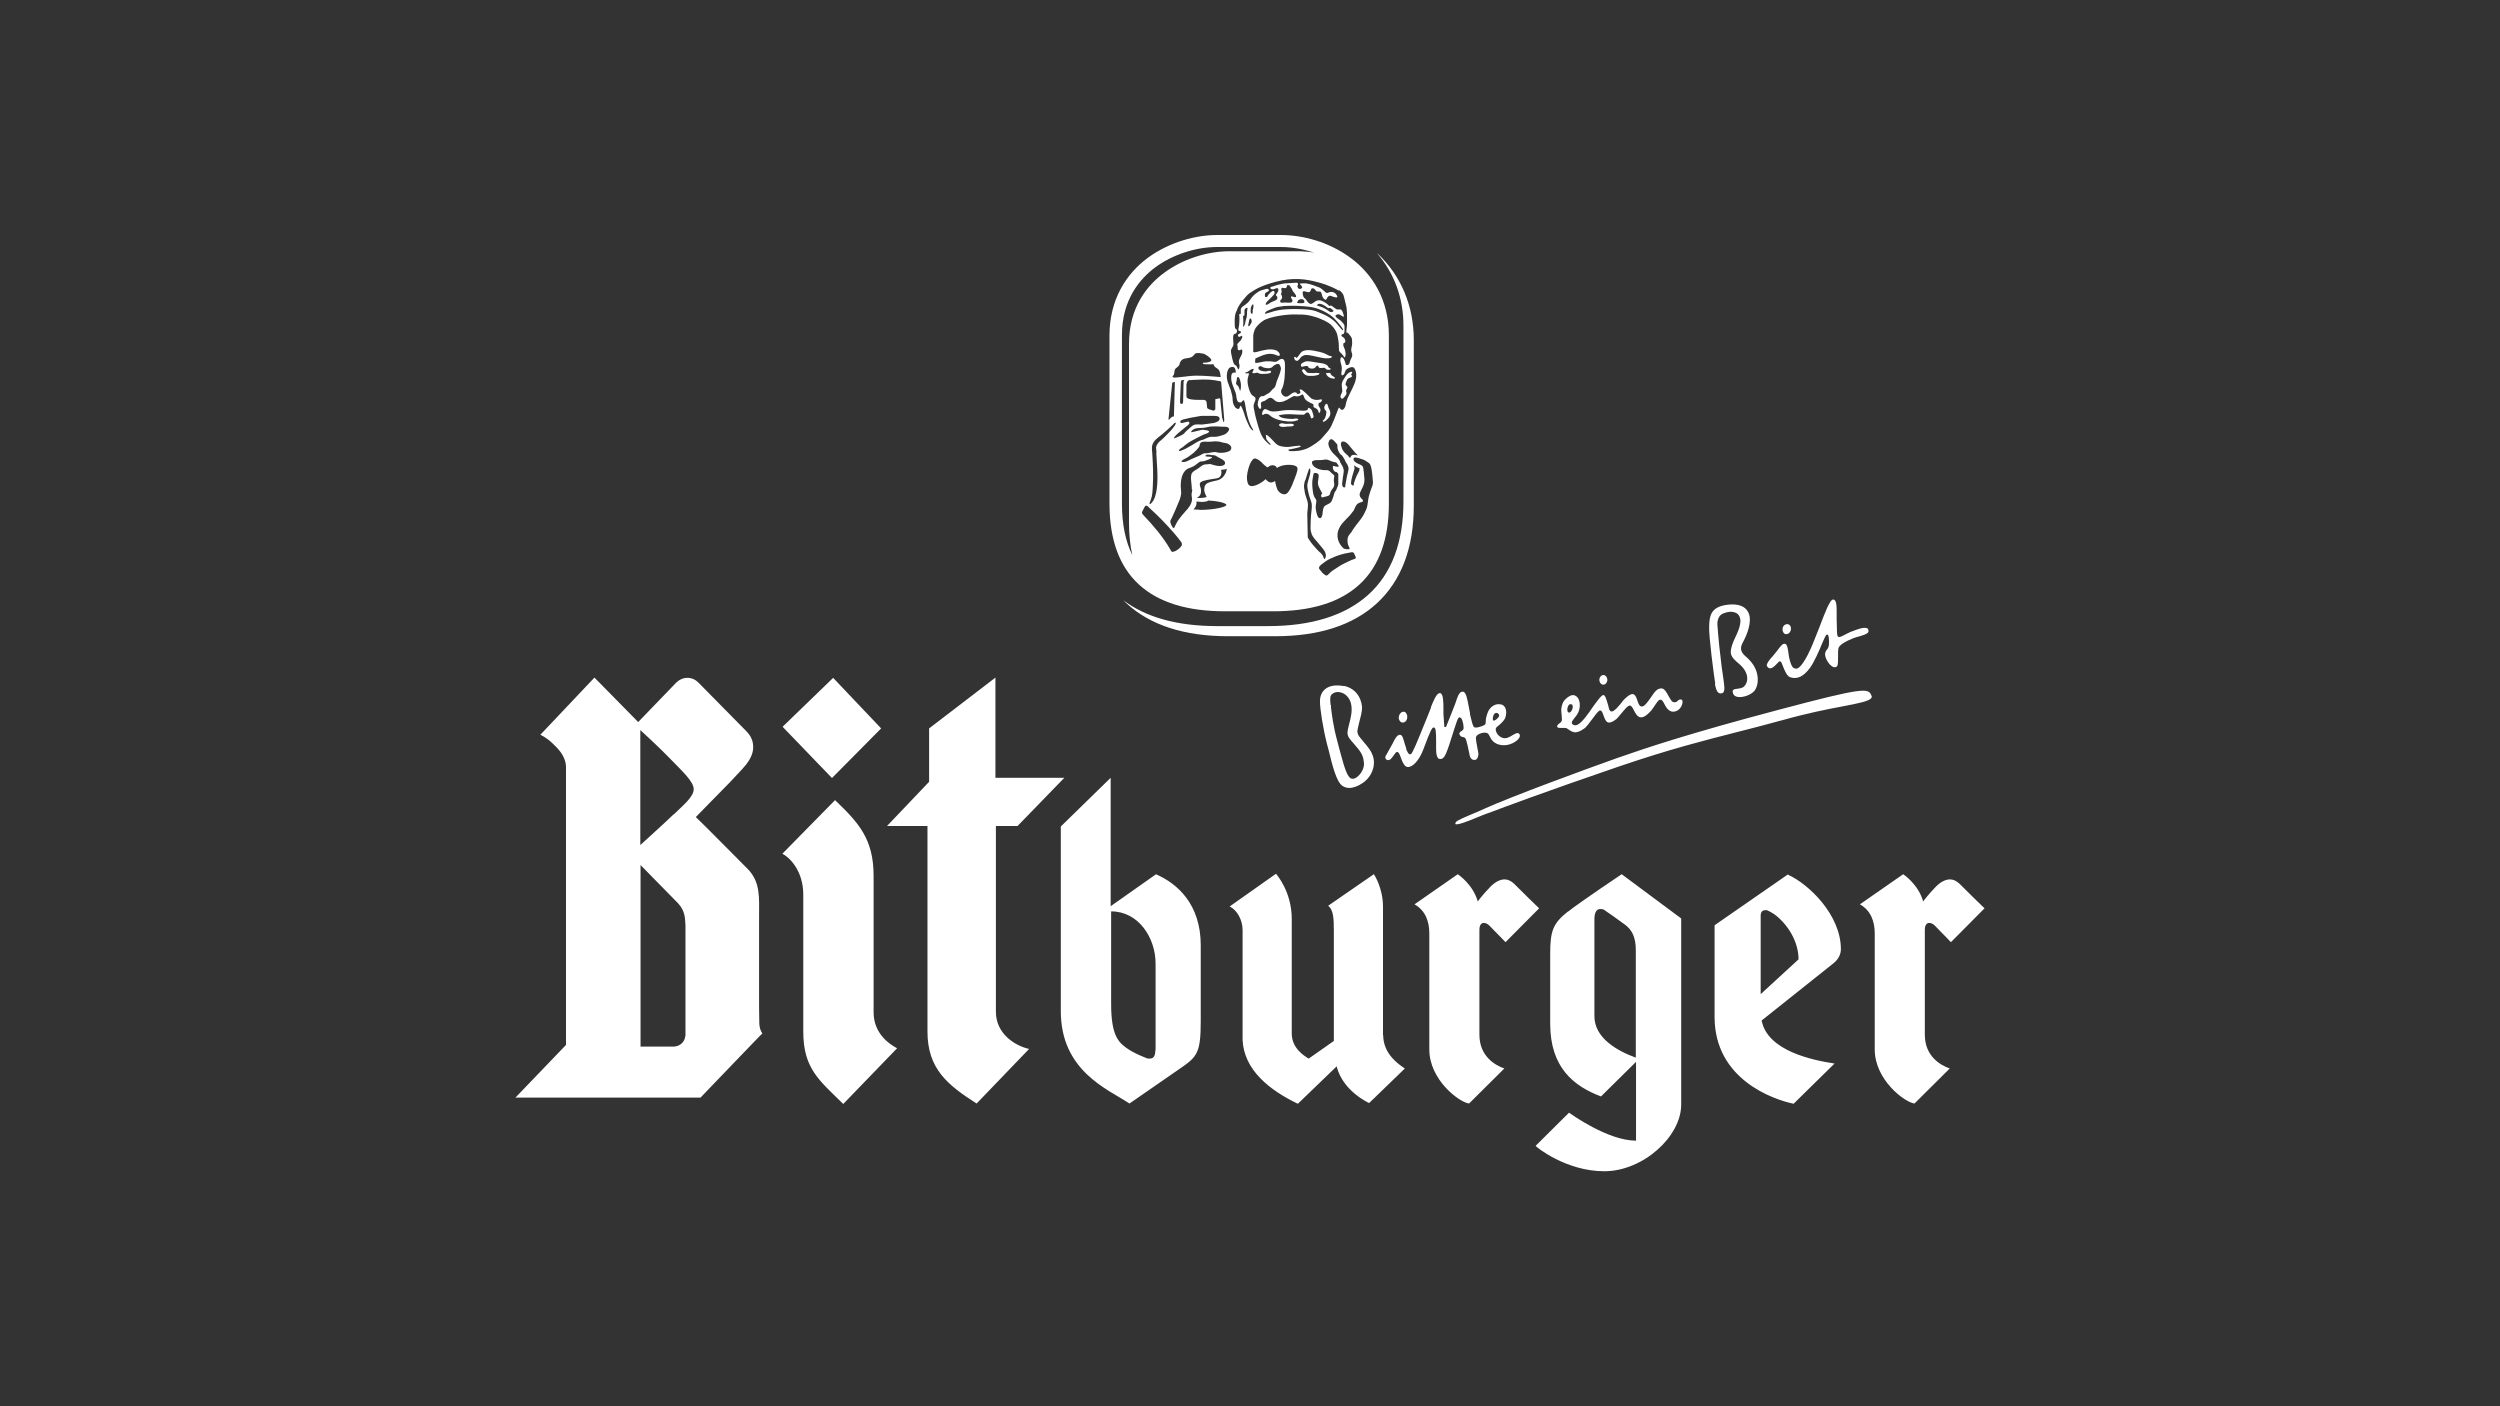 <?xml version="1.0" encoding="UTF-8"?>
<svg id="Ebene_1" xmlns="http://www.w3.org/2000/svg" viewBox="0 0 1920 1080">
  <rect x="0" y="0" width="1920" height="1080" fill="#333333" stroke="none"/>
  <defs>
    <style>
      .cls-1 {
        fill: #fff;
      }
    </style>
  </defs>
  <g id="Legende">
    <path id="BITburger_Gold" class="cls-1" d="M670.93,777.05v-104.39c0-28.54-11.74-41-29.62-58.16l-40.46,41.18c5.24,2.53,16.07,12.82,16.07,31.43v105.3c0,28.54,12.64,37.57,30.7,55.45l41.36-42.81c-5.24-2.71-18.06-10.84-18.06-27.63v-.36ZM1481.52,708.78c1.44,0,2.89.72,4.15,1.81l6.32,6.5,2.17,2.17,4.15,4.33,25.83-26.01c-.72-.54-13.37-13-19.14-18.78-2.53-2.35-4.88-3.43-7.41-3.43-3.61,0-7.41,2.17-10.84,5.6-5.6,5.78-9.75,11.2-9.75,11.38-3.61-13-14.81-20.59-15.35-20.95l-33.23,23.12c8.31,4.7,11.38,13,11.38,22.4v89.04c0,23.48,23.12,40.64,30.52,41.54l27.09-26.91c-7.22-2.53-19.14-9.39-19.14-26.01v-80.55c0-3.79,1.63-5.24,3.43-5.24h-.18ZM764.85,777.05v-142.68h16.62l35.94-37.03h-52.92v-76.94l-50.93,39.01v41l-32.33,33.96h31.07v157.86c0,28.54,15.35,41,37.75,55.27l40.28-41.9c-11.02-2.53-25.47-11.74-25.47-28.54ZM1204.1,700.11c-11.38,9.03-13.55,14.81-13.55,32.33v53.82c0,33.41,17.88,47.86,39.01,55.81l26.91-26.55v60.51c-21.67,0-49.85-20.41-51.47-21.49l-25.65,25.47c0,.54,23.12,19.51,52.74,19.51s59.06-26.55,59.06-51.11v-143.05l-45.7-33.96c-1.63,1.08-31.79,21.31-41.18,28.72h-.18ZM1256.3,729.73v82.54c-14.45-5.24-31.79-15.17-31.79-31.79v-74.77c0-5.42,1.99-7.59,4.52-7.59s2.71.54,4.33,1.63c2.35,1.44,7.95,5.6,13,9.21,4.7,3.25,9.93,7.59,9.93,20.95v-.18ZM676.71,559.42l-36.85-38.83-38.83,37.57,37.93,39.37,37.57-37.93.18-.18ZM1139.44,708.78c1.44,0,2.89.72,4.15,1.81l6.32,6.5,2.17,2.17,4.15,4.33,25.83-26.01c-.72-.54-13.37-13-19.14-18.78-2.53-2.35-4.88-3.43-7.41-3.43-3.61,0-7.41,2.17-10.84,5.6-5.6,5.78-9.75,11.2-9.75,11.38-3.61-13-14.81-20.59-15.35-20.95l-33.23,23.12c8.31,4.7,11.38,13,11.38,22.4v89.04c0,23.48,23.12,40.64,30.52,41.54l27.09-26.91c-7.22-2.53-19.14-9.39-19.14-26.01v-80.55c0-3.79,1.63-5.24,3.43-5.24h-.18ZM1373.33,671.4l-56.53,39.19v70.44c0,47.86,44.97,63.4,60.69,66.65l31.43-30.88c-16.62-2.53-51.47-9.57-55.99-33.05l55.09-43.89c4.15-3.25,5.78-7.41,5.78-10.84,0-26.55-24.92-50.21-40.64-57.25l.18-.36ZM1352.2,763.69v-60.51c0-3.07,1.63-4.15,3.43-4.15s1.26,0,1.81.18c1.63.72,3.25,1.63,4.88,2.71l.54.36c9.93,7.41,18.42,20.59,18.42,34.5l-29.08,26.73v.18ZM1062.14,795.48v-99.16c0-13.91-6.5-24.38-7.04-24.92l-35.04,24.2c3.97,3.25,4.33,9.39,4.33,19.33v84.53l-19.33,13.55c-4.15-2.53-13-8.31-13-19.33v-87.96c0-20.95-11.56-33.96-12.1-34.68l-35.58,25.11c5.6,2.71,9.93,10.29,9.93,18.06v84.53c1.08,22.94,20.59,38.47,42.44,48.95l29.8-28.72c4.7,18.78,23.84,27.63,24.92,28.18l27.45-26.55c-7.22-4.7-16.62-12.64-16.62-25.65l-.18.54ZM887.85,671.4l-34.86,24.56v-98.61l-38.29,37.39v141.78c0,46.06,36.12,59.96,52.74,70.98l38.11-26.37c13.73-9.39,16.62-11.92,16.62-37.03v-58.16c0-31.25-17.7-47.32-34.5-54.55h.18ZM887.3,806.49c0,3.97-1.08,6.5-4.15,6.5s-2.35-.36-3.97-.9c-5.06-1.99-9.21-4.15-11.56-5.6-8.13-5.24-14.27-9.93-14.27-35.58v-70.98c21.13,0,34.14,20.41,34.14,40.1v66.47h-.18ZM583.15,785.54c0-3.07-.18-6.68-.18-12.46v-69.54c0-13.55,1.26-26.01-8.67-36.12,0,0-38.65-39.01-39.92-39.92l26.19-26.73c5.42-5.78,10.48-11.02,12.82-14.09,2.35-3.07,5.06-7.77,5.06-12.64s-1.44-8.67-5.6-12.82l-36.48-37.03c-2.35-2.35-5.24-3.61-8.49-3.61s-6.32,1.44-8.49,3.61l-29.26,30.34-33.59-34.14-41.54,43.89s4.7,2.17,8.85,6.14c4.15,3.97,10.84,9.93,10.84,18.96v213.12l-38.83,40.46h142.14s46.78-48.77,46.6-48.4c.54-.36.36-.36.9-.9-1.63-2.17-2.35-5.24-2.35-8.13h0ZM526.26,795.84c-.36,3.97-3.61,7.77-8.85,7.95h-25.47v-139.43c1.26,1.44,26.91,27.27,28.72,29.26,5.24,5.78,5.42,10.48,5.78,16.8v85.43h-.18ZM517.41,625.34c-7.41,7.22-24.74,22.76-25.65,23.66v-88.32c.9.72,15.71,14.45,23.48,22.58s17.52,16.8,17.52,22.76-7.77,12.1-15.35,19.51v-.18Z"/>
    <path id="Bitte_ein_Bit" class="cls-1" d="M1022.22,541.54v1.99c.72,5.24,1.44,13.37,5.06,26.55l1.81,6.86c3.43,12.46,5.6,20.59,9.21,21.13,1.44.18,3.07-.36,4.7-1.99,2.53-2.17,4.88-6.5,4.52-10.11-.36-4.15-1.26-7.04-4.88-11.38-1.08-1.26-1.99-2.35-2.89-3.43-2.71-3.07-4.88-5.24-4.88-8.31,0-1.63.54-3.97,1.26-6.68,1.26-4.88,2.89-10.84,1.26-16.44-1.08-3.79-3.79-6.68-7.04-7.77-2.53-.9-5.24-.54-7.04.9-1.81,1.26-1.99,3.07-1.44,8.49M1031.97,526.73c11.74,2.35,14.09,13,14.09,16.98,0,2.71-1.26,7.77-2.35,11.74-.72,3.25-1.26,5.24-1.26,5.96,0,2.89,1.63,4.52,3.61,6.86l.72.9.72.9c2.35,2.71,6.32,7.04,7.41,12.46,1.26,6.5-1.63,13.37-6.86,17.7-2.35,1.81-10.66,7.77-17.16,3.25-4.52-3.07-7.77-16.07-10.29-26.55l-1.44-5.42c-2.89-11.2-5.6-27.81-5.42-33.05,0-3.97,1.44-7.04,3.97-9.21,3.25-2.71,8.31-3.43,14.27-2.35v-.18ZM1074.42,550.39c0-1.26.72-2.35,1.63-3.07.54-.54,1.26-.72,1.99-.72s1.44.36,1.81,1.08c.72.9,1.08,2.17.9,3.43-.18,2.35-1.81,3.97-3.61,3.79-.72,0-1.44-.36-1.99-1.08-.72-.9-1.08-2.17-.9-3.43M1064.3,580.37l.54-.9c1.26-2.17,3.07-5.42,4.52-8.13.18-.54.54-.9.72-1.44,1.44-2.71,2.89-5.6,5.06-5.6s2.71,3.79,3.79,7.22c.36,1.08.72,2.17,1.08,3.25v.72c.9,1.81,1.63,4.15,3.25,3.79.54,0,1.44-.36,7.77-16.07l2.35-5.78c1.99-4.88,4.52-11.02,5.6-13.91v-.54c1.63-3.79,4.15-11.02,7.04-10.66,2.53.36,2.53,7.41,2.53,11.92v4.15l.72,9.93h1.26s4.33-10.66,6.68-16.8c.36-.72.54-1.63.9-2.53,1.26-3.79,2.53-7.95,5.24-7.77,2.53,0,3.43,5.06,4.52,10.84.36,1.81.72,3.61,1.08,5.6v.9c1.81,7.41,2.17,9.03,3.25,9.93.36.18,1.08.54,3.25,0,.72-.18,4.88-1.26,5.24-2.35.36-.54.36-1.26.36-2.17,0-1.63.36-3.79,1.63-7.04,1.08-2.71,4.52-7.04,9.93-5.96,1.44.18,2.53,1.08,3.25,2.35,1.44,2.53.9,6.14.18,7.95-.9,2.35-3.79,4.88-5.6,6.32-.9.72-1.26,1.08-1.44,1.44-.36.54-.36,1.63,0,2.71s1.26,3.25,4.33,4.7c3.07,1.44,5.96-.36,8.31-1.81,2.53-1.44,3.97-2.35,5.24-.9.54.72.54,1.63,0,2.71-1.63,3.07-7.77,6.68-13.91,5.78-5.78-.9-7.59-4.15-8.85-6.68-.54-1.08-.9-1.81-1.63-2.35-1.44-.9-4.15-.54-6.14.36-1.81.72-2.71,1.81-2.89,3.07,0,1.08.36,3.61,1.08,7.41.36,1.99.9,4.33.9,4.88,0,.72-.36,4.33-2.53,4.7s-3.97-1.26-4.33-4.15c-.54-2.71-2.17-10.84-3.07-12.28-.54-.9-1.63-1.08-2.35-1.26-.36,0-.72,0-1.08-.36-.54-.36-1.81-1.81-1.08-2.89.36-.54.9-.9,1.44-1.26s1.26-.72,1.44-1.44c.54-1.26-.36-7.04-1.81-8.49-.54-.54-.9-.54-1.26-.54-1.08,0-1.81,2.17-6.32,16.44-1.08,3.61-2.17,6.68-2.71,8.13h0c-1.81,4.88-3.07,7.59-5.96,7.41s-2.89-5.96-2.89-8.85v-4.52c0-8.49-.36-10.48-1.63-10.84-1.44-.36-2.71,2.35-7.41,14.81l-.9,2.35c-3.07,8.13-8.31,13.73-12.1,13.18-2.35-.36-3.61-3.43-4.88-6.68,0,0,0-.36-.18-.54-.9-2.53-1.63-4.33-2.89-4.33-.72,0-1.44.9-2.53,2.53-.9,1.26-1.99,2.89-3.07,3.43-.9.54-2.17.36-2.89-.36-.72-.72-.72-1.81,0-3.25M1150.46,547.86c-1.08-.72-2.35-.36-3.07.72s-1.44,3.97-.54,4.7c.36.36.9,0,1.08,0,.9-.36,3.25-2.17,3.43-3.79,0-.72-.36-1.26-.9-1.44v-.18ZM1208.79,533.95c1.26.18,2.35,1.08,3.25,2.35,1.26,2.17,1.63,5.24.9,8.49-.72,2.89-2.35,5.06-3.79,6.68-1.26,1.63-2.17,2.71-1.99,3.79,0,.54.36.9.9,1.26,3.61,2.35,8.31-3.79,13-10.29l1.08-1.63c3.25-4.52,7.59-10.84,9.21-10.84,1.44,0,2.35,3.43,3.07,5.78l.36,1.08c.18.72.36,1.44.54,1.99.36,1.81.72,3.43,2.17,3.79,1.99.54,6.5-4.88,9.03-8.31,1.81-2.17,5.42-5.24,7.41-5.06,1.99.36,2.71,2.53,3.43,4.52,0,.36.36.72.36,1.08s.18.54.36.9c.54,1.44,1.08,2.89,2.71,3.07,1.99.18,4.15-2.89,6.5-6.14.36-.54.9-1.26,1.26-1.81h0c2.35-3.43,4.15-5.96,7.41-5.96,2.35,0,3.97,3.07,5.42,5.78.36.72.72,1.26,1.08,1.81,1.44,2.53,2.17,3.07,3.61,3.07s1.81-.54,2.53-1.26c.36-.36.9-.54,1.08-.72.54-.18,1.26-.36,1.81,0s.72,1.08.72,1.63c0,2.35-1.99,7.41-7.22,7.59-2.53,0-4.7-1.81-6.68-5.78-.9-1.81-1.81-3.61-3.43-3.43-.9,0-1.81,1.26-3.79,4.15-1.08,1.63-2.17,3.25-3.07,4.33-2.35,2.53-5.78,5.96-8.85,4.88-1.99-.72-3.25-3.07-4.33-5.24-1.08-1.99-1.81-3.61-3.25-3.61-1.26,0-3.07,1.99-6.5,6.14-1.44,1.81-2.89,3.43-3.61,4.15-2.53,1.99-5.96,3.97-7.77,1.81-1.08-1.26-1.81-3.25-2.35-4.88-.72-1.99-1.26-3.61-2.53-3.43-.9,0-2.35,1.63-5.78,6.32-2.35,3.07-4.88,6.68-6.5,7.59-2.89,2.17-5.96,3.25-7.77,2.71-2.17-.54-3.43-1.44-4.33-2.17-.72-.54-1.44-1.08-2.35-1.08h-1.44c-1.44,0-3.97.18-4.52-.54-.72-1.08.36-1.99.72-2.35.18,0,.36-.36.72-.54.72-.54,1.44-1.08,1.81-1.99s0-2.35,0-4.15c-.18-1.63-.36-3.25-.36-4.7.36-3.07,1.08-5.78,3.43-7.95,1.99-1.81,4.15-3.43,6.86-2.89M1206.45,540.81c-.72,0-1.26.18-1.81.9-.9,1.26-1.26,3.61-.72,4.7.36.72.72.72,1.08.9,1.44,0,2.71-2.35,2.89-4.15,0-1.63-.54-2.35-1.44-2.35h0ZM1228.3,522.03c0-1.08.54-2.17,1.26-2.89.54-.54,1.26-.72,1.99-.72s1.26.36,1.81.9c.72.72,1.08,1.81,1.08,2.89s-.54,2.17-1.26,2.89c-.54.54-1.26.72-1.99.72s-1.26-.36-1.81-.9c-.72-.72-1.08-1.81-1.08-2.89M1317.34,525.28c-1.08-6.68-5.06-36.66-4.7-44.25.18-7.95,1.26-14.63,13-16.44,14.63-2.17,17.52,5.42,18.06,8.85,1.26,7.59-3.79,17.34-4.88,19.33-1.44,2.53-1.99,4.52-1.63,6.14.36,2.35,1.99,3.97,4.33,5.96.72.72,1.63,1.44,2.35,2.35,7.95,8.49,7.04,19.14,3.43,23.48-2.71,3.07-8.85,5.24-12.82,4.52-1.81-.36-2.89-1.08-3.43-2.53-.36-1.08-.54-1.99-.18-2.53.54-.9,2.17-1.08,3.79-1.26,1.63-.18,3.43-.54,4.52-1.44,1.26-1.08,2.71-3.25,2.71-6.32,0-2.71-1.08-6.86-6.14-11.2-3.07-2.53-6.14-5.24-6.5-8.49-.18-3.43,1.26-7.41,3.61-12.28,3.79-7.77,4.7-12.82,2.89-16.07-1.08-1.99-3.07-3.07-5.96-3.25-1.63-.18-5.78.54-8.13,2.35-1.99,1.63-2.89,5.06-2.71,7.22.54,9.03,2.35,25.65,3.43,33.77.36,2.17.72,4.33.9,6.14.9,6.14,1.63,10.66.36,12.28-.36.54-.72.72-1.63.9-3.07.54-4.15-3.07-4.88-6.86v-.72M1357.62,512.28c-.54-.36-.72-.72-.72-1.26,0-1.81,2.17-4.52,4.7-7.22,1.44-1.63,2.53-3.25,3.61-4.52,2.17-2.89,3.79-5.06,5.42-4.88,1.99.18,2.35,3.43,2.89,7.04.18,1.99.54,3.79,1.08,5.78,1.63,5.78,2.89,6.14,4.88,6.32h.18c2.17,0,6.86-5.06,12.82-19.69,1.63-3.97,3.25-8.31,4.88-12.28,3.79-9.93,7.95-21.31,10.48-21.13,2.71,0,2.71,5.06,2.71,10.29v4.88c0,2.35.18,4.52.18,6.32,0,4.52.18,6.32.9,7.04.9.72,2.35,0,5.78-1.81,1.63-.72,3.43-1.81,5.06-2.35h.18c3.07-1.26,8.67-3.43,11.2-2.35.54.18.9.72,1.08,1.26.18.54,0,1.08,0,1.63-.9,1.63-4.15,2.53-7.22,3.43-1.63.36-3.07.9-4.52,1.44-5.96,2.35-9.39,4.52-10.84,6.68-.9,1.44-.72,4.15-.72,7.22,0,2.53,0,5.06-.36,6.68-.18.9-.9,1.44-1.81,1.63-1.81.18-3.79-1.26-5.6-3.97-3.79-5.96-1.81-8.31-.54-9.93.36-.36.54-.72.72-1.08,1.08-2.35.72-8.13,0-9.57-.18-.36-.36-.54-.72-.54-.72,0-1.08.18-3.79,6.5-2.35,5.78-6.14,14.45-9.39,18.96-5.06,6.86-9.93,9.21-15.53,7.22-2.35-.9-4.33-5.78-5.42-8.67-.9-2.53-1.26-3.25-1.99-3.43-.72-.18-1.26.36-2.35,1.63-2.35,2.53-4.88,4.88-7.04,3.07M1369,482.47c.54-2.17,2.35-3.43,4.15-3.07,1.81.36,2.71,2.53,2.17,4.52-.54,2.17-2.35,3.43-3.97,3.07-.72,0-1.44-.72-1.81-1.44-.54-.9-.72-2.17-.36-3.25M1368.09,553.28c-12.46,3.43-23.48,6.32-35.04,9.21-24.56,6.32-50.03,12.64-90.31,26.37-57.43,19.69-87.78,31.07-99.16,35.4l-1.63.54c-2.53.9-5.06,1.99-7.77,3.07-6.5,2.71-14.63,5.96-16.44,5.06v-.18c-.36-1.81,1.99-2.89,11.2-6.86,3.25-1.26,7.22-3.07,12.1-5.24,19.14-8.67,76.4-29.8,100.42-38.29,23.3-8.13,54.18-18.6,124.44-37.21,65.92-17.52,68.99-16.8,71.34-11.02.36.72.36,1.26,0,1.81-1.44,2.53-9.57,4.15-21.85,6.5-11.56,2.17-27.45,5.24-47.14,10.84"/>
    <path class="cls-1" d="M1057.8,194.76c13.18,15.35,20.23,34.68,20.05,56.17v134.2c0,31.25-9.03,55.45-27.09,71.7-17.7,15.89-43.53,24.02-76.94,24.02h-39.01c-30.52,0-54.73-6.68-72.06-19.87.72.72,1.63,1.63,2.35,2.35,18.24,16.8,44.43,25.29,78.02,25.29h36.3c33.59,0,59.78-8.49,78.02-25.29,18.78-17.34,28.36-42.62,28.36-74.95v-127.15c0-26.19-9.75-49.49-27.81-66.47h-.18Z"/>
    <g>
      <path class="cls-1" d="M1011.38,286.33c-1.26,0-2.89.36-4.15.18-1.08,0-2.35,0-3.25-.36-1.08-.54-2.53-4.33-4.15-1.63.9,1.99,2.53,4.15,5.6,4.15h3.07c1.81-.18,4.33-.54,4.88-1.63-.36-.9-1.08-.54-1.99-.54v-.18Z"/>
      <path class="cls-1" d="M1017.34,282.72c.72,0,1.08.9,1.63,1.08.9.36,2.89.36,3.07-.54-.36-.36-.72-.54-1.26-.72-.54-.36-.9-1.44-1.44-1.99-.72-.54-2.35-1.26-3.43-1.44-1.81-.36-3.97-.54-5.96-.9s-4.7-.9-6.5-.72c-.9,0-1.63.54-2.17.72-.54.36-1.81.72-2.17,1.81,0,.9,0,1.08.36,1.63,1.63.18,3.07-1.08,4.88-.36.36.36.36.72.72,1.08,1.26.9,3.61,1.08,4.88,0,.54-.72,1.08-1.44,2.17-1.63.36.36.54.9.72,1.44,1.26,1.08,3.07,0,4.7.36l-.18.18Z"/>
      <path class="cls-1" d="M1018.07,310.35c-.18.72-1.08,1.63-1.08,2.53,0,1.44.9,2.17,1.63,3.07.18,1.63-.54,4.7-1.63,6.14-.54.54-1.26.9-1.08,1.63.9.54,1.81-.36,2.53-.9,1.44-1.26,3.07-2.71,3.25-5.06.18-1.99-.72-3.07-1.44-4.7-.36-1.08-.72-3.79-1.99-2.71h-.18Z"/>
      <path class="cls-1" d="M1031.61,305.84c.72-1.08,2.53-2.17,2.53-4.15,0-.36-.36-.72-.36-1.26,0-1.44.72-1.44.9-2.53.36-1.63-1.08-1.44-1.26-2.35,0-.36,0-1.44.36-1.99.18-.54.54-1.44.72-1.81.18-.36.54-.9.9-1.08,1.08-.72,2.89-.72,2.89-1.81,0-.54-.54-.72-.54-1.26,0-.72.9-.72.72-1.81-.36-.54-1.26-.18-1.63,0-2.35,1.08-3.25,2.89-4.7,5.24-.9,1.26-1.44,2.53-1.63,3.79-.18,1.99.36,3.61.36,5.24,0,1.99-1.81,3.25-1.26,5.24.36.72.9,1.08,1.81.72l.18-.18Z"/>
      <path class="cls-1" d="M999.64,273.87c.9-.72,2.53-1.26,3.43-1.26,2.89,0,5.6.9,8.49,1.44,2.89.54,5.78,1.44,8.85,1.08.72,0,2.17-.18,2.53-1.08-.36-.72-.9-.54-1.63-.72-1.44-.36-2.71-1.44-4.33-1.99-2.17-.9-5.06-1.44-7.77-1.99-3.07-.54-6.32-.9-9.03.54-1.08.72-1.81,1.81-2.71,3.07-.54.72-1.26,1.99-1.81,1.81-.54,0-.36-.54-.9-.72-.36,0-.72.18-.9.36,0,1.63,1.08,2.71,2.17,2.71,1.44,0,2.35-2.17,3.61-3.25h0Z"/>
      <path class="cls-1" d="M1024.03,289.22c-.54-.36-1.08-.72-1.44-1.08-.54-.54-.72-1.81-1.63-1.81-.36,0-.72.18-1.08.18h-1.63c.9,2.89,3.25,4.15,6.5,4.33,1.08-.9,0-1.26-.9-1.81l.18.18Z"/>
      <path class="cls-1" d="M1014.27,355.68s.36.18.36,0c0,0-.36-.18-.36,0Z"/>
      <path class="cls-1" d="M1037.21,198.01c-16.62-12.28-36.85-17.52-53.28-17.52h-49.13c-16.26,0-36.48,5.24-53.28,17.52-16.62,12.28-29.44,32.15-29.44,59.6v129.14c0,26.91,7.22,48.04,22.58,62.13s37.57,20.59,66.28,20.59h36.85c28.54,0,50.93-6.5,66.28-20.59s22.58-35.22,22.58-62.13v-129.14c0-27.63-12.82-47.32-29.44-59.6h0ZM1042.45,349.72c-5.96-1.81-4.88,2.53-5.78,1.81-.9-.54-1.26-1.63-1.81-1.99-1.44-1.08-2.89-2.53-3.79-4.15-.36-.54-.54-1.26-.72-1.99-.54-1.26-.9-2.53,0-4.15.9-.18,1.99-.36,3.07.36,1.81,1.08,3.07,2.89,4.52,4.7,1.08,1.26,1.99,2.35,3.07,3.61.72.72,1.26,1.08,1.63,1.99l-.18-.18ZM1040.1,357.49s2.53,1.99,3.97,1.99v1.44c-.36,1.44-1.44,2.89-2.17,4.52s-1.44,3.61-1.99,5.42c-.18.72,0,1.81-.72,2.17-.54-.18-1.08-.9-1.63-1.26,0-3.79,1.44-7.41,2.35-10.66.36-.9.54-1.81,0-3.61h.18ZM1031.79,360.56c-.18-2.35-1.63-3.61-2.53-5.6-.18-.72-.36-1.26-.72-1.81-1.08-1.81-2.89-3.07-4.33-4.7-1.63-1.63-2.53-3.07-3.43-5.06-.36-.9-.72-2.17-.54-3.25.36-2.17,1.63-3.61,3.43-2.35.54.36,1.26,1.08,1.81,1.81.54.54,1.44,1.44,1.63,1.99.18.72,0,1.44,0,1.99.18,1.63.9,3.43,1.99,4.88.54.54,1.08,1.08,1.63,1.44,1.26,1.63,2.17,3.43,3.07,5.42.9,1.08,1.44,2.17,1.81,3.61.36,1.63-.36,3.43-.9,5.78-.54,1.99-.72,3.97-1.08,5.78-.18,1.26-.54,2.35-.54,3.79-3.25.54-2.17-3.61-1.99-5.78.18-2.35,1.08-5.78.9-7.77l-.18-.18ZM1026.56,362.55c.36.54,1.08.9,1.26,1.63v7.77c-.18,1.08-.36,1.26-.9,2.53,0,.36-.54,1.26-.72,1.81-.18.54-.72,1.08-1.08,1.63-.54,1.08-.72,2.53-1.26,3.97-.36,1.08-.9,2.53-1.44,3.43-1.44,1.99-4.33,2.17-5.6,3.97-.9,1.44-.9,4.15-1.26,6.14-.36,1.63-1.08,3.07-2.53,2.35-1.26-.54-1.81-3.61-2.17-4.88-.54-2.53-.54-4.15,0-6.86,0-.54.18-1.63,0-1.99,0-.54-.9-1.26-1.08-1.81-.72-1.26-1.26-2.71-1.44-4.52-1.26-7.77,0-11.2.54-14.09,1.08-.9,3.07-.36,3.79.9.36,2.53-.9,5.06-.36,7.77.18.9.9,2.53,1.44,3.43.36.9,1.63,2.71,1.63,3.25,0,.72-.36,0-.72,1.26v1.08c.9,1.08.9.72,1.44.54,1.81-.54,3.79-.54,5.06-1.81.36-.9.54-1.81.9-2.71.72-1.44,2.17-2.71,2.53-4.15.36-1.08-.18-2.35-.18-3.43v-1.99c0-.72.36-1.44.36-1.99,0-.9-.9-1.44-1.81-2.17-1.26-1.08-1.81-2.35-3.79-2.53h-2.35c-4.15-.36-9.57-2.35-9.21-6.5,1.63-1.63,4.33-1.08,6.86-1.26,1.44,0,3.07-.54,4.33-.36,1.08,0,2.53.9,3.61,1.26,1.26.36,2.53.9,3.79.9.36.54.72.9,1.08,1.44.18.36,1.08,1.26.9,1.63-.36.72-3.43-.18-4.15-.36-.72-.18-.72,4.15,1.99,4.7h.54ZM1028.54,222.93c.36.18,2.53,1.81,3.25,3.79.54,1.44.9,3.61,1.63,6.32,1.44,5.06,1.08,9.21,1.08,14.63,0,1.81,0,3.43-.36,5.06,0,1.26-.18,1.99-.18,2.53.18.36.54,0,1.08.36,1.08.9,1.81,2.17,2.71,3.25.72,1.08.72,3.25.72,4.88,0,1.99-.9,3.61-.72,5.42,0,1.44,1.08,2.53.72,4.33-.18.9-.9,1.81-1.26,2.89-.72,1.63-.54,3.61-2.35,3.97-1.44.36-1.44-.9-1.81-2.17-.36-1.08-.72-2.17-1.44-3.07-.36-.36-.9-.9-1.44-.72-.72.18-.9,2.17-.72,3.25.36,1.81,1.26,3.79,1.08,5.96,0,1.63-.9,3.25,0,4.7,2.53-.36,1.99-2.71,3.25-4.33.72-.9,4.33-2.89,5.96-1.63,1.08.9,1.81,3.43,1.81,5.06.36,4.88-2.17,9.21-3.79,12.64-1.44,3.07-2.89,5.42-3.79,8.67-.36,1.08-.36,2.35-.72,3.25-.72,1.99-2.35,3.97-3.97,1.99-.36-.36-.36-.9-.72-.9s-.9,1.08-.9,1.26c-.36.9-.9,2.35-1.26,3.25-1.26,3.25-2.53,6.68-3.97,9.57-1.44,3.07-3.79,5.42-7.41,9.57-1.81,2.17-7.77,6.14-10.48,7.41-5.42,2.53-11.38,2.35-11.38,2.35h-2.53c-1.26-.18-1.08-1.26-1.08-1.26,0,0,2.17-.18,4.15-.72s4.52-.9,5.06-1.44-.18-.9-1.63-.72c-1.44,0-4.52.54-7.41.9-2.89.18-5.96-.36-7.77-1.08-1.81-.9-3.43-2.71-4.33-3.79s-3.61-3.79-4.88-4.33c-1.26-.36-.18.54-.36,1.99,0,1.44.54,1.81,1.44,2.89.36.36,1.26,1.44,1.81,1.99.36.36,0,.9-.36.72-1.08-.72-3.07-2.71-3.61-3.25-3.79-4.15-5.06-10.11-6.68-15.71-.72-2.35-1.08-4.33-1.63-7.04-.36-1.44-.72-3.07-.54-4.33,0-1.81,2.53-4.7.9-6.32-.54-.54-1.26-.72-1.81-1.26-1.81-1.63-2.53-4.15-3.25-7.04-.54-1.99-.72-4.33-.36-6.14.18-1.44,1.08-2.53.72-3.97-1.08,0-1.99.54-2.71,0,.18-.72.9-.72,1.63-.9,1.63-.72,2.71-2.53,4.88-2.35,0,1.08-.72,1.99-1.08,2.89.9,1.08,2.53,0,3.79,0,.36,0,.72.36,1.26.54,1.26.54,2.89.54,4.88.36,1.63,0,4.7-.36,4.52-1.63,0-1.44-2.89-.36-4.15-.18-1.08,0-3.43-.36-4.33-.9-.72-.36-1.99-1.63-.9-2.71.36-.36.9-.54,1.81-.36.54,0,.72.54,1.26.72,1.81.72,5.24,1.26,7.04,0,.72-.54,1.08-1.26,1.99-1.63.54-.36,1.81-1.08,2.89-.9,1.44.36,1.81,2.53,1.99,3.79-.54,3.25-1.99,6.32-3.25,9.57-.54,1.63-.72,3.61-1.81,4.88-.54.54-1.26,1.08-1.81,1.63s-1.08,1.44-1.63,1.81c-.54.72-1.63,1.08-2.53,1.63s-1.81,1.26-2.71,1.44h-1.26c-1.81.36-2.89,4.33-2.89,6.32,0,1.08,1.08,3.43,1.81,3.43,1.63,0,.36-3.61.72-4.7.36-.54.9-.72,1.44-1.08,2.17,0,3.79-2.89,5.96-2.71,1.63,0,3.07,2.35,4.52,2.89,3.97,1.44,7.95-1.26,11.02-3.07.9-.54,1.99-1.08,2.71-1.26.54,0,1.08.36,1.63.36,1.99,0,3.25-.72,4.7-1.63.9.9,1.08,2.53,1.81,3.61,1.08,1.44,2.71,2.17,4.33,3.07.72.36,1.81.54,2.17,1.26.18.54,0,1.08,0,1.63.36.72,1.08.72,1.99,1.26.54.36.9.9,1.44,1.26.36.72.36,1.81.9,2.35.9-.54,1.08-1.63,1.08-2.53,0-1.81-2.17-2.71-1.44-4.52,0,0,.18-.54.18-.72.18-.18.9-.18,1.26-.54.54-.36,1.44-1.26,1.08-1.99-.36-.54-1.44,0-1.99,0-2.17.54-4.52,0-6.14-.9-1.99-1.81-3.97-4.15-6.32-5.96-.72-.54-1.63-1.44-2.71-.72.18.9,1.44,1.99,0,2.89-.18,0-1.08.36-1.26.36-.72,0-.9-.9-1.44-1.26h-1.63c-1.81.54-3.61,2.71-5.24,3.25h-1.26c-1.63-.18-3.79-2.35-3.25-4.88,0-.54.72-1.08.9-1.81,1.81-4.52,1.99-10.84,1.99-16.26,0-2.35.18-6.68-3.07-5.96-1.44.36-2.53,1.99-4.15,2.17-1.44.18-2.89-.36-4.33-.36h-3.07c-2.71.18-5.42,1.26-8.13,1.26-.36-.9,0-2.35,0-3.43,4.33-1.81,9.57-5.06,15.35-2.89,1.08.36,2.17,1.26,3.43.54.36-1.63-1.81-3.61-2.89-3.97-4.7-1.63-9.93,0-14.81,1.26-.9.18-1.99.54-2.71,0v-12.64c.18-2.17,1.26-5.06,1.99-5.96,1.44-1.81,3.07-3.61,5.24-5.06,1.44-1.08,3.43-1.81,5.78-2.53,5.24-1.44,9.93-2.17,15.71-2.53,1.81,0,3.97-.18,6.32,0,3.61,0,6.32.18,9.75,1.08.9.18,3.07.9,3.79,1.08,3.61,1.26,8.31,3.25,11.02,5.6,2.35,2.35,4.33,4.88,5.06,8.31.54,2.53,1.08,5.42,1.08,8.13,0,1.08,0,2.53.18,3.61.54,1.26,1.81,1.99,2.53,2.89.72.72.9,1.63,1.81,2.35,1.26-1.99.54-4.52,0-6.5-.36-.9-.9-1.81-1.08-2.71v-1.63c.36-.36.9-.36,1.26-.72.72-.9,0-2.35-.36-3.07-.72-1.26-2.53-1.26-2.35-2.71,0-.72,1.81-.54,1.99-1.26l.36-1.44h0v-4.52c-.36-1.26-1.99-2.89-2.89-3.79-1.08-.9-3.79-2.35-3.97-3.43-.18-1.08,1.26-1.44,2.35-1.44s2.53,1.44,3.43,1.81.54-1.26.18-1.99c-.18-.9-.9-3.43-2.35-3.61-.72,0-1.99.36-3.07-.18-.9-.54-2.35-1.81-3.79-2.71-.54-.36-1.08.72-1.81,0-1.63-1.63-3.97-3.07-5.78-3.79-2.17-.72-3.43,0-4.15.18-.72.36-2.89,2.35-3.97,2.35-.9,0-2.35-1.08-3.25-2.71s-1.99-1.63-2.53-3.07c-.36-1.08-.9-3.07-.18-3.79.54-.72,2.89.54,4.15.54s1.81-1.44,2.17-2.53c.36-.9,1.99-.36,2.35,0,.54.36,1.08,1.44,1.63,1.81.54.36,2.35,0,3.07.36s1.08,2.53,1.44,3.61,1.81,2.71,2.53,2.53c.72,0,.9-1.63,1.99-2.53.9-.9,2.17-.54,3.07,0,.9.36,2.89.9,3.61.72.72-.36,0-1.63-1.08-2.89-1.26-1.26-2.71-1.44-3.97-1.26s-2.17.9-2.89.72c-.72,0-3.43-3.25-5.6-4.15-2.17-.9-7.04-2.71-9.39-3.07-2.17-.36-4.33,0-5.24,0-.9.36,0,.72.36,1.08.36.36.9,1.08,1.08,1.63,0,.72-.54,1.44-1.81,1.44s-1.63-.9-1.81-1.99c0-.9.72-1.44.36-2.17-.36-.9-1.26-.54-2.35-.54-.9,0-3.07.18-5.78.36-2.71,0-5.42.72-7.59,1.26-1.99.54-1.44.54-3.25,1.08s-1.99.18-2.17,1.08c-.36.9,1.26,1.26,1.99,1.26s2.35-1.08,3.43-.9c.9.18.9,1.81.36,2.71s-.9,1.26-1.44,2.17.72.9.9,1.81c.18.72.18,1.44-.54,2.17-.9.72-1.99.9-3.43,1.63-1.44.54-2.35,1.44-3.07,1.81s-1.81.9-1.81-.18,2.35-3.07,3.25-3.97c.9-.72,2.17-2.35,2.89-3.07.72-.72.9-1.81.36-2.71-.72-.9-2.53.72-2.53.72,0,0-1.63,1.44-2.17,2.35-.36.9-.72,1.44-1.63,1.44s-.9-1.26-.72-2.35c0-1.08,1.81-1.81,2.35-1.99.54-.36.9-.54.36-1.63-.36-1.08-2.89,0-4.88.54-1.99.54-3.25,1.44-3.97,1.99-2.17,1.44-3.97,3.43-5.24,5.42-1.63,2.71-5.06,4.7-5.78,5.24-.72.54-1.26,1.26-1.44,2.35v2.89c0,.72-.54.36-1.08.72s0,.36,0,1.44c0,.9.18,2.17,0,4.33,0,1.81-.36,3.97-.72,5.24v1.44c.36.54,1.44,0,1.81.9.72,1.63-2.17,1.26-2.17,2.71s1.08,1.44,1.99.9c.54-.36.72-.72,1.08-.36.9.72-.72,3.25-1.26,3.79-.72.9-2.35,1.81-2.35,3.07,0,.54.36,1.08.36,1.63,0,.72-.18,1.26,0,1.81.54,1.26,2.17.54,3.07,0,.9,1.26.36,2.89,0,3.97-.72,1.81-2.17,3.43-2.17,5.6,0,1.44.54,1.99.54,3.25,0,.36-.36,2.53-.9,2.53-.36,0-1.26-2.17-1.44-2.53-.54-.54-1.44-.9-1.81-1.44-.72-1.08-1.08-2.53-1.44-4.15s-1.08-4.52-1.08-6.14,1.99-3.07,1.99-5.24c0-1.08-.54-4.88-.18-6.32.36-1.63,1.26-1.26,2.17-1.81.54-.36.72-1.26.72-1.99h0v-.18c0-.9-.9-.9-1.44-1.81-.36-.9-.36-3.43-.36-6.32s.72-5.78,1.26-6.5c.36-.72.9-1.99,1.08-2.71.36-.9,1.99-3.43,3.25-5.06,1.44-1.63,4.15-5.42,6.5-6.68,2.17-1.26,5.78-4.7,19.33-8.31,13.55-3.61,23.12-2.17,32.69.36,8.13,2.17,13.55,5.06,15.71,6.32l.54-.18ZM954.67,242.62c0-.36.9.36,1.08-.72v-2.71c.18-1.44-.18-1.81,1.44-2.71,1.63-.9.54,1.81.54,2.89s0,3.61-.54,5.06c-.72,1.99-.72,3.79-1.44,5.42-.72,1.44-1.26,1.08-1.08.72.54-3.25,0-5.6,0-7.95h0ZM960.27,244.61c.9,0,1.44,2.35.72,3.43-.72,1.08-1.26,2.53-1.99,2.53-.54,0-.36-1.81,0-2.53.18-.72.36-3.61,1.26-3.43h0ZM960.45,237.38c.54-1.81.36-2.17,1.44-3.43.72-.9.9.9.72,1.81,0,.9-.54,1.81-.54,2.89s0,1.44-.18,1.99c0,.36-.36.54-.54.36-.18,0-.54-.36-.72-.9-.36-.72,0-2.17,0-2.89l-.18.18ZM983.93,226.37c-.54-.54.18-.9.36-1.99.18-1.44-.72-2.35,0-3.07.9-.72,1.08,0,2.17,0s1.63-.36,1.81-1.08c.18-.72-.36-1.26,1.08-1.26s1.26.9,2.17,1.99.72,1.63,1.44,2.71c.9,1.08,3.07,3.43,2.35,4.33-.54.54-.9.18-1.63,0-.72,0-1.81-.9-2.17,0s1.44,2.17,1.08,3.07c-.18.54,0,.9-1.08,1.26-.9.36-2.71,0-4.7,0-.9,0-3.79.72-3.61-.9,0-.9.54-1.44,1.08-1.81.72-.72.36-2.71-.36-3.43v.18ZM985.38,235.04c6.14-.36,14.81-.36,22.22.9,7.22,1.26,14.27,5.78,16.8,8.31,2.53,2.53,8.13,9.03,7.04,9.39-.9.36-4.33-5.24-7.41-7.59-2.35-1.99-5.42-3.79-8.13-4.88-6.14-2.53-6.86-3.61-20.05-3.79-12.28-.18-16.8,1.44-18.6,1.99-1.44.36-5.78,1.99-5.78,1.44s.54-1.81,3.25-2.71,4.52-2.53,10.66-2.89v-.18ZM996.39,231.96c.54-1.08.54-1.81,2.53-2.17,1.99-.36,3.07,1.08,2.89,2.17,0,.9-1.63.9-2.71.9s-3.25.18-2.89-.9h.18ZM1011.38,234.49c1.26-2.35,4.52-.72,6.68.72,1.08.72,1.99,1.63,2.17,1.44,1.26-.36,1.81,0,2.53.72s1.44,1.08,1.44,1.44c0,.18-.72.72-1.08.72-.72.18-1.08.54-2.53-.54-4.7-3.79-9.57-3.97-9.21-4.7v.18ZM952.5,300.24c-.72-.9-.72-2.53-1.44-3.43-.36-.9-1.63-1.08-1.81-2.35,0-.72.36-1.44.54-2.35.18-1.26,0-2.17.72-2.53.36,0,.54.18.9.18,1.63,2.71,2.17,7.22,1.08,10.48h0ZM867.07,264.84v136.72c0,9.03.9,17.34,2.53,24.74-5.24-10.66-7.95-23.84-7.95-39.55v-129.32c0-27.45,13.91-43.35,25.47-52.02,13.18-9.75,31.07-15.71,47.5-15.71h49.13c8.49,0,17.16,1.63,25.65,4.33-4.33-.72-8.67-1.08-13-1.08h-52.02c-17.52,0-36.3,6.14-50.39,16.62-12.28,9.03-27.09,26.01-26.91,54.91v.36ZM888.03,347.74c.36,8.31,1.63,18.6.36,27.81-.54,3.97-1.63,8.49-4.33,11.02-.36.36-.72.72-1.26.54,0-1.26.72-2.17,1.08-3.43,1.08-2.89,1.26-6.32,1.44-9.57.54-8.85.18-17.16-.36-25.47,0-1.99-.54-4.15-.18-6.14.9-4.15,4.52-6.32,7.41-8.67s5.6-4.88,8.49-7.59c.72-.72,1.26-1.63,2.17-1.63.54.54-.36,1.63-.72,2.35-1.44,2.17-3.25,4.15-5.06,5.96-1.26,1.26-2.53,2.53-3.61,3.61-1.63,1.63-3.61,2.71-4.7,4.7-.36.54-.72,1.44-.9,2.17,0,1.08.18,2.53.36,3.79l-.18.54ZM924.69,279.65s1.81.18,3.97.18,2.17,0,3.25-.18c.18.72.54,1.26.9,1.81.9,1.08,2.71,1.63,3.43,2.89.9,1.44.9,3.25,1.26,5.24-5.24-.36-11.38-1.08-18.6-1.08s-17.34,2.35-18.24,1.08c-.54-.54.54-1.08.9-1.99.54-1.44.18-3.43,1.26-4.52,1.08-.72,1.99-1.63,2.89-2.71.36-1.99,1.08-3.43,2.53-4.33,2.17-1.26,5.06-.72,7.22-1.99,1.26-.72,1.63-1.99,2.89-2.71,2.35-.54,4.15,0,6.32.36,1.99,1.08,4.52,2.53,5.6,4.52v.36h0v.18c0,.18,0,.54-.9.9-.72.36-2.35.9-5.24.9-.18,0-.36.18-.36.36s0,.36.36.54l.54.18ZM913.67,291.93c.72,0,1.44,0,3.07-.18,11.38-.72,14.81,0,19.51.9h.54c.54.18.72.36.9.54,0,0,.18.36.18.54l2.35,28.54c0,.54,0,1.99-.54,1.99l-1.08-3.43-1.44-14.09s0-1.26-1.08-.72c-.72.18-1.63.36-2.71.54v7.41c0,.72-.72,1.26-1.44,1.44l-3.43-1.08c-.54-.36-1.44-.72-1.44-1.26l-.36-3.79s0-2.35-2.71-2.17h-3.07c-10.11,0-9.57-1.99-9.75-2.71v-9.03c.18,0,0-3.25,2.71-3.61l-.18.18ZM908.98,293.73l-.36,14.81c0,.9-.36,1.63-.9,1.63h-.72c-.54,0-.72-.9-.72-1.81l.54-13.55c0-.9,0-2.53.9-2.89h.72c2.17-.36.54,0,.54,1.44v.36ZM901.93,293.37c.54,0,.36.54.36.54l-.72,25.83c0,.18-1.26,0-2.35,1.08-.9,1.26-1.99,2.17-1.81.9l2.89-27.81s1.08-.36,1.44-.54h.18ZM903.2,334.19c1.63-1.63,6.14-5.24,8.13-6.86.72-.54,2.89-1.99,1.81-3.25-.9-1.08-6.68,2.17-6.68,0,0-1.44,1.81-1.81,3.25-2.17,3.25-.9,5.6-1.26,8.85-1.81,1.44-.18,3.07-.72,4.7-.72h7.41c2.35,0,5.6-.18,5.96,1.81.36,2.35-2.35,2.89-4.15,3.61-3.43.54-6.5.9-9.39,1.26-2.35,0-4.7-.54-6.68.54-1.26.72-2.53,1.99-3.79,3.07-.54.54-1.26,1.08-1.81,1.63s-1.08,1.26-1.63,1.81c-1.08.9-2.53,1.44-3.61,1.99-1.26.54-2.53,1.26-3.97,1.63,0-1.26,1.26-1.99,1.99-2.89l-.36.36ZM907.89,343.76c1.44-1.26,3.07-2.53,4.52-3.61s10.48-5.78,12.28-6.5c1.44-.54,3.07-.72,3.97-2.17-.72-1.44-3.43-.9-4.88-1.44-.72-.18-9.03,2.35-9.03,1.81,0-.9,1.81-2.17,2.71-2.53,1.81-.72,4.15-.54,6.5-.72s4.7-1.08,6.5-1.08c2.89-.18,5.06,0,8.13.18,1.26,0,2.89,0,3.79.18.54.18,1.63,1.08,1.63,1.63,0,1.44-1.81,3.07-2.89,3.79-.54.36-1.44.72-2.17.9-1.44.54-3.43,1.08-5.42,1.26h-3.43c-2.17.18-4.15,1.44-5.96,2.17-.9.36-1.63.36-2.53.72-2.17.9-4.15,2.35-6.32,3.61-2.71,1.63-5.6,3.25-8.67,4.33-.36-.18-.9.18-1.26,0,0-1.08,1.26-1.63,1.99-2.35l.54-.18ZM907.17,419.44c-.54,1.26-3.07,3.07-4.52,3.79-.72.36-1.99.72-2.53.54-.54-.18-1.08-1.26-1.44-1.99-5.6-9.57-12.82-18.06-20.41-26.01-.36-.54-1.26-1.26-1.26-1.99s.72-1.81,1.26-2.89c.54-.9,1.08-2.71,1.99-2.53.9,0,1.44.72,2.17,1.44,6.86,6.14,13.18,12.64,19.14,19.51,1.99,2.35,3.97,4.7,5.78,7.22,0,.18.36,1.08.36,1.26,0,.36,0,.9-.18,1.26l-.36.36ZM915.66,375.91c0,1.44-.54,2.71-.54,3.97s.36,2.35.36,3.43c0,3.61-2.89,7.22-5.06,9.39-1.63,1.81-3.43,3.97-5.06,6.14-1.08,1.44-1.81,2.89-2.71,4.7-.36.72-.54,1.81-1.44,2.17-1.08-1.26-2.71-3.97-2.35-5.78.18-.72.9-1.63,1.26-2.53,1.99-4.33,3.79-8.49,5.6-13,.36-.9.72-1.81.9-2.71.18-1.08.54-2.17.54-3.07,0-1.81-.36-3.43-.36-5.24,0-5.24,1.08-10.48,4.7-13,1.26-.9,3.25-1.26,4.88-2.17,1.08-.54,1.99-1.26,2.89-1.99s1.99-1.63,2.89-1.81,1.81,0,2.89-.36c.72-.18,5.78-1.99,5.78-2.71,0-1.08-5.24-.18-5.06-1.26.36-1.44,3.43-.9,4.88-.54,1.08,0,1.99,0,2.71.36.72.18,1.63,1.08,2.89,1.63,1.63.9,3.07,1.44,3.97,2.53.54.54.72,1.26.54,2.35-1.81,2.35-6.32,1.44-9.39.54-.72-.18-1.26-.54-1.99-.54s-1.44,0-2.17.18c-.9,0-1.63,0-2.17.18-2.35.54-3.97,2.71-6.14,3.79-1.44.9-2.53,1.44-3.61,2.89-1.44,3.43.18,8.49,0,12.46h.36ZM921.08,391.45c-1.26,0-3.43-.18-4.52-.18,0,0,.72-.72,1.44-1.81.72-1.08.9-2.53.9-2.53v-1.81c1.08,0,2.35.36,3.79.36,2.89,0,5.06-.54,5.06-1.08s0,0,0,0c8.13.36,14.09,1.99,14.09,3.43s-9.21,3.79-20.59,3.79l-.18-.18ZM941.13,363.45c-1.08,2.53-3.25,4.88-6.86,5.6-4.33.9-6.86,1.63-7.95,2.71-1.08,1.08-1.44,2.17-1.44,4.52h0c0,.36,0,2.17,1.81,5.24,0,0,0,.54-3.79.9-3.79.18-3.61-.36-3.61-.36,3.61-1.08,3.07-5.6,3.07-5.6,0-2.35-1.99-4.7-.18-6.14,1.63-1.44,7.41-2.17,11.92-2.89,3.07-.54,3.43-1.99,3.79-3.25.36-1.08,0-2.89,0-3.43,0,0,3.07,0,4.33-.72-.18.72-.54,2.71-.9,3.25l-.18.18ZM945.28,345.57c-.36.36-1.08.9-1.63,1.08-1.99.9-4.7,1.26-7.22,1.08-.9,0-1.81-.36-2.71-.54-2.35-.18-4.7.72-7.04.9h-1.63c-1.08.18-2.35,1.08-3.43,1.63-2.53,1.08-4.7,1.99-7.04,3.07-1.26.54-2.35,1.26-3.43,1.63-1.26.36-2.53.72-3.97,0,.72-1.26,2.53-1.81,3.97-2.71,1.44-.72,2.71-1.81,3.97-2.71,1.81-1.08,6.32-5.78,6.14-6.68.18-4.15,4.15-2.89,7.59-3.07,2.35,0,3.97-.54,6.32-.18,1.44,0,2.89.54,4.33.9,1.63.36,2.89.36,3.97,1.08,1.44.72,3.07,2.71,1.63,4.33l.18.18ZM953.23,311.62c-1.26-.18-.9,1.99-1.81,2.35-.9.36-2.35-.54-2.89-1.26-.54-.72-1.44-2.35-1.63-3.79-.36-1.81-.18-3.25-.54-4.88-.36-1.44-.72-2.71-1.08-4.33-1.63-4.88-3.79-7.77-2.89-13.37.18-1.08.72-2.53,1.26-3.25s1.81-1.44,3.25-1.26c1.44,0,2.35,2.35,2.17,4.33-1.44-.18-2.53,0-3.07,1.08-.9,2.53-.36,5.6.54,8.13.54,1.44,1.08,2.89,1.63,4.33.54,1.08,1.08,2.53,1.26,4.15.36,2.35.36,5.42,3.25,5.24,1.08,0,1.44-1.26,2.17-1.81,1.26.72,1.08,2.35,1.44,3.43.18,1.44.54,2.89.72,4.33,1.08,5.42,2.35,10.11,5.06,14.45,1.26,1.99-.54,1.44-2.53-1.81-.72-1.26-1.08-2.71-1.81-3.97-.54-1.26-1.26-2.89-1.63-4.15-.72-2.71-1.81-5.6-3.07-7.95h.18ZM992.78,371.58c-2.35,5.6-4.15,7.59-5.6,7.95-2.17.54-5.06-1.26-6.14-3.61-1.08-2.35-1.81-6.5-1.81-6.5,0,0-1.99,1.44-3.61,1.08-2.17-.36-3.61-2.53-3.61-2.53-2.35,2.53-12.1,8.67-13.73,3.07-1.08-3.61-.72-6.86.54-11.38,1.08-3.97,3.25-7.77,5.06-7.59,1.81.36,3.61,1.63,4.88,2.89,1.26,1.44,3.79,3.61,4.7,3.97.54.18.9-1.44,3.79-1.63,2.89,0,3.43,2.17,3.43,2.17,0,0,1.81-1.81,6.68-2.35,5.06-.54,8.67.54,9.03,2.17.54,2.17-1.44,6.5-3.61,12.1v.18ZM1008.68,418.9c-.9-1.08-1.63-1.99-2.35-3.07-.72-1.08-1.63-2.17-1.99-3.25l-.36-18.42c.18-1.99.54-4.33.54-6.5,0-2.53-1.26-4.88-1.99-7.59-.36-1.08-.54-2.53-.72-3.79-.36-1.81-.54-3.61,0-5.42,0-.9.54-1.81.9-2.71.72-2.53,1.81-5.78,2.71-8.31,1.08,0,1.08,1.44.9,2.35,0,2.71-1.63,6.14-2.17,9.21-.36,1.26,0,3.25.18,4.7.54,2.53,1.08,4.88,1.99,7.22.36,1.08.9,2.35,1.08,3.61.36,2.71-.36,5.96-.54,8.85s-.36,5.96-.36,8.67v1.81c0,1.08.36,2.35.72,3.43.9,2.89,3.07,4.88,4.88,7.04.9,1.08,1.81,2.17,2.71,3.25,1.63,1.99,3.43,3.79,3.43,6.86,0,1.26-.54,2.17-1.08,2.53h-.18c-.54-1.63-1.26-3.25-2.35-4.33-.36-.54-1.08-.9-1.63-1.44-1.26-1.26-2.71-2.89-3.97-4.33l-.36-.36ZM1041,428.83c-.36.54-2.35.9-3.07,1.26-2.89,1.44-5.96,2.71-8.67,4.33-1.99,1.26-3.61,2.35-5.24,3.43-.9.54-1.81,1.26-2.53,1.99-.72.54-1.81,2.17-2.71,2.17-1.08,0-2.17-1.26-2.89-1.81-.54-.36-.54-.54-.9-1.08-.9-.9-1.81-1.99-1.99-2.53,0-.54,0-1.08.36-1.63.54-.72,1.63-1.63,2.71-2.35,2.35-1.81,4.52-3.25,7.41-4.33.36,0,.72-.36,1.08-.54,3.25-1.26,6.86-2.53,10.66-3.07,1.08-.18,2.89-.72,3.61-.54,1.08.18,1.08,1.08,1.63,1.99.18.36,1.08,1.99.72,2.71h-.18ZM1054.37,371.22c0,1.44-.9,2.89-1.26,4.15-.9,2.71-1.99,5.6-2.35,8.49-.18,1.26-.36,2.71-.54,3.97-.36,2.71-1.63,4.88-2.71,7.04-1.08,2.17-2.53,3.97-3.79,5.6-1.26,1.63-2.71,3.43-3.97,5.24-.72.9-1.26,1.99-1.81,2.89-1.08,1.44-2.35,2.35-2.89,4.52-.36,1.81-.18,3.97.36,5.6.36.9,1.08,1.81,1.08,2.89-.9.54-2.53,0-3.61,0-.36,0-.36-.36-.9-.36-3.97-3.43-6.68-9.57-3.25-16.07,2.35-4.7,7.04-7.59,9.93-11.92.36-.54,1.08-1.08,1.26-1.81.54-.9.72-1.99,1.26-2.71.9-1.63,1.81-2.35,3.61-2.89.72-.18,1.63-.36,1.81-.72.54-1.26-.72-1.81-1.44-2.71-.9-1.08-1.26-2.53-.72-3.97,1.26-3.07,3.43-5.78,3.43-9.75,0-.9,0-1.99-.18-2.89,0-1.63-.54-4.88-.72-6.32-.36-2.71-3.43-2.71-5.78-4.33-1.44-.9-2.17-2.53-1.44-3.43,1.08-1.08,4.33.36,5.6.72,2.17.36,4.33,1.99,6.14,3.25,1.81,1.26,2.35,8.13,2.53,9.93,0,1.63.54,3.79.36,5.6h0Z"/>
      <path class="cls-1" d="M1005.06,313.06c-.72,0-.54,1.26-.9,1.81-1.08.36-2.35.72-3.61.54-4.52-.18-9.93-.9-15.17-.18-3.25.36-6.86,1.26-9.57.54-1.63-.36-3.07-1.63-4.33-1.63-.54,0-1.08.9-1.63,1.44,0,.72-1.44,2.89,0,3.07.36,0,1.08-.72,1.63-.72,2.53-.54,3.61,1.08,4.88,1.99,3.43,2.35,8.31,3.43,13,3.79h2.17c1.99,0,3.43-.36,5.42-1.08.18-.18,0-.54,0-.72-1.08-.9-2.71-.36-3.97-.18-1.44,0-2.71,0-4.15-.18-2.71-.36-5.42-.54-6.86-2.53,6.5-1.81,12.64-.36,19.51-.54.9-.72,1.81-1.99,3.07-1.63,1.08.18,1.99,3.07,2.35,4.33,1.08.36,1.63-.36,1.99-1.08-.54-2.53-1.26-7.04-4.15-6.68l.36-.36Z"/>
      <path class="cls-1" d="M987.72,325.52c-1.81,0-2.89-.72-3.79-.36-1.44.36-2.35,1.26-.9,2.17,1.81,1.08,4.15.36,6.14.18,1.44,0,4.52.18,4.52-1.08,0-1.44-4.15-.9-5.78-.9h-.18Z"/>
    </g>
  </g>
</svg>